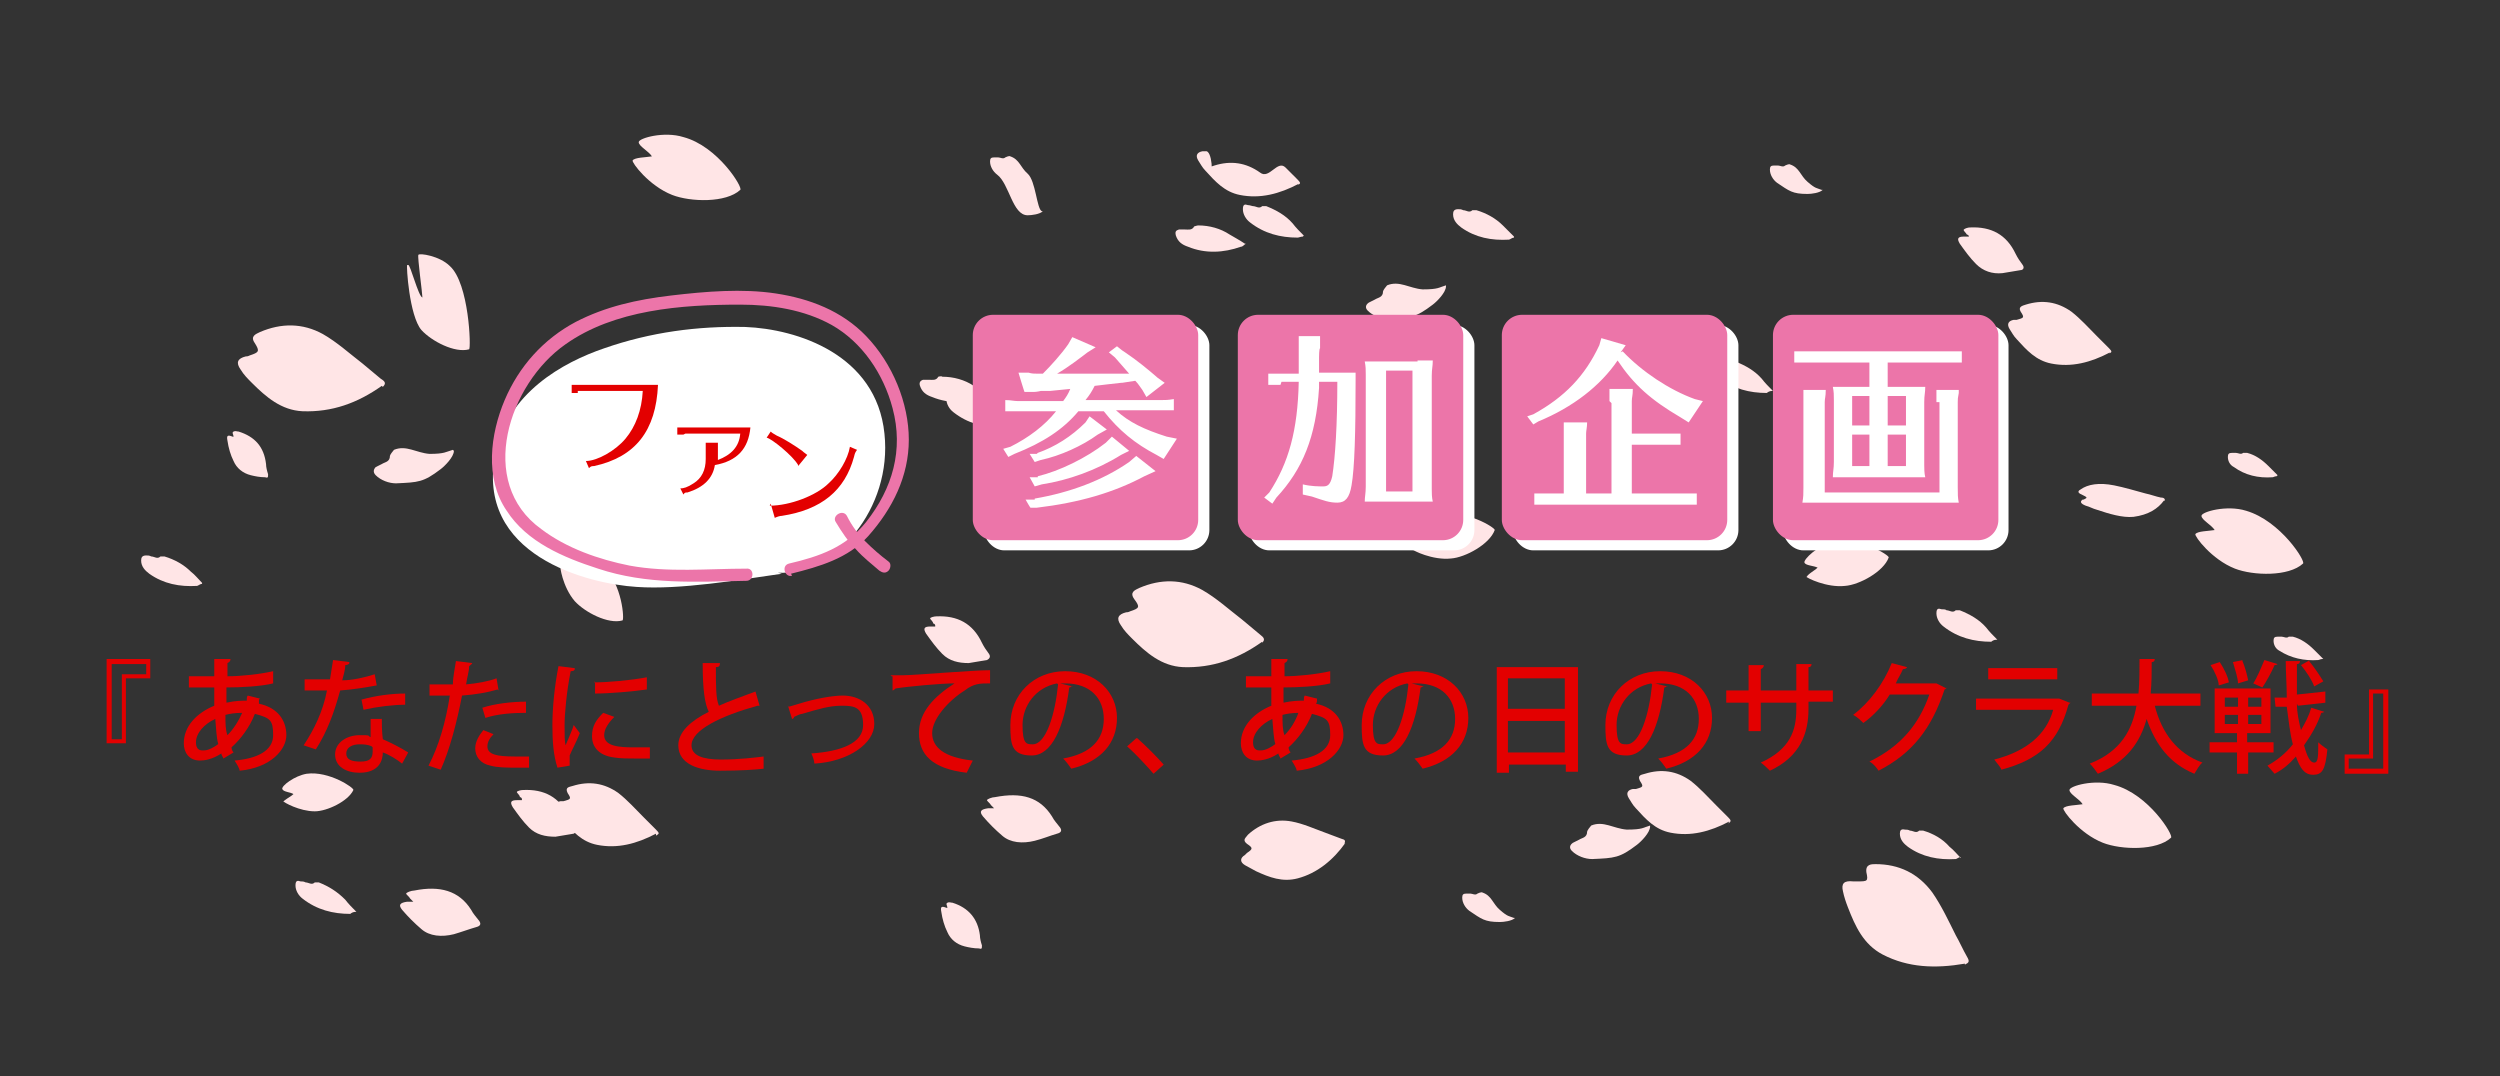 <?xml version="1.0" encoding="UTF-8"?>
<svg xmlns="http://www.w3.org/2000/svg" version="1.1" viewBox="0 0 246.2 106">
  <rect x="0" y="0" width="246.2" height="106" fill="#333333" stroke="none"/>
  <defs>
    <style>
      .cls-1 {
        fill: #ec75a9;
      }

      .cls-2 {
        fill: #fff;
      }

      .cls-3 {
        fill: #e30000;
      }

      .cls-4 {
        fill: #ffe5e6;
      }
    </style>
  </defs>
  <!-- Generator: Adobe Illustrator 28.7.1, SVG Export Plug-In . SVG Version: 1.2.0 Build 142)  -->
  <g>
    <g id="_レイヤー_1">
      <path class="cls-4" d="M179.5,18.7c-.3.3-1.1.4-1.5.4-1.5,0-1.8-.3-3-1.1-.4-.3-.7-.8-.7-1.3,0-.3.1-.4.4-.4.1,0,.3,0,.4,0,.2,0,.5.2.7,0,0,0,.4-.2.5-.1.9.3,1,1.1,1.7,1.7.8.7.9.6,1.4.8h0Z"/>
      <g>
        <path class="cls-4" d="M55.3,55.7c.2-.1,1,.3,1.4.3,0-.4-.5-1.1-.4-1.3s2.1.1,3.1,1.1c1.9,1.7,2.1,5.3,1.9,5.3-1.4.4-3.7-.8-4.7-1.9-1.2-1.4-1.5-3.5-1.4-3.5h0Z"/>
        <path class="cls-4" d="M27.9,79c0-.2.7-.5,1-.8-.3-.2-1-.2-1.1-.5s1.2-1.3,2.4-1.5c2.2-.3,4.7,1.4,4.6,1.6-.5,1.1-2.6,2.1-3.8,2.1-1.5,0-3.1-.9-3.1-1h0Z"/>
        <path class="cls-4" d="M37.6,38c-2.4,1.7-4.9,2.6-7.8,2.5-2.1-.1-3.6-1.4-5-2.8-.4-.4-.8-.8-1.1-1.3-.5-.7-.3-1.1.5-1.3.1,0,.2,0,.4-.1.9-.3,1-.4.5-1.2-.5-.7.1-.9.5-1.1,2.1-.9,4.2-.9,6.2.2,1.4.8,2.6,1.9,3.9,2.9.6.5,1.2,1,1.8,1.5.5.3.5.5.2.8Z"/>
        <path class="cls-4" d="M97.8,79.5c-.1-.1-.2-.2-.2-.2-.1-.2-.4-.4-.4-.5s.5-.3.8-.3c2.6-.5,4.4,0,5.6,1.9.2.4.5.7.8,1.1.2.3.1.5-.3.6-.7.2-1.4.5-2.2.7-1.2.3-2.4.2-3.2-.5-.7-.6-1.3-1.2-1.9-1.9-.4-.5-.2-.7.5-.8.2,0,.3,0,.6,0h0Z"/>
        <path class="cls-4" d="M193.1,84.4c-.2,0-.4.2-.5.2-1.7.1-3.3-.2-4.7-1.2-.4-.3-.8-.7-.8-1.3,0-.3.1-.5.5-.4.2,0,.3,0,.5.1.3,0,.6.3.9,0,0,0,.3,0,.4,0,1,.3,1.9.8,2.6,1.6.4.3.7.7,1.1,1.1h0Z"/>
        <path class="cls-4" d="M139.1,54.2c0-.3.8-.7,1.1-1-.4-.2-1.2-.2-1.3-.5s1.3-1.7,2.8-2c2.6-.6,5.6,1.3,5.5,1.5-.5,1.4-2.9,2.7-4.3,2.8-1.8.2-3.8-.8-3.8-.9h0Z"/>
        <path class="cls-4" d="M132.5,83c-1.2,1.7-2.8,3-4.7,3.5-1.5.4-2.8-.1-4.1-.7-.4-.2-.7-.4-1.1-.6-.5-.3-.5-.7,0-1,0,0,.1-.1.2-.2.6-.4.6-.5,0-.9-.5-.4-.1-.6.1-.9,1.2-1.1,2.7-1.6,4.3-1.3,1.1.2,2.2.7,3.3,1.1.5.2,1.1.4,1.6.6.4.1.4.2.3.5h0Z"/>
        <path class="cls-4" d="M92.1,61.6c0-.1-.1-.2-.2-.2,0-.2-.3-.4-.3-.5s.4-.2.6-.2c2.1-.1,3.6.7,4.5,2.6.2.4.4.7.7,1.1.2.3,0,.5-.2.6-.6.1-1.2.2-1.8.3-1,0-1.9-.2-2.6-.9-.6-.6-1.1-1.3-1.6-2-.3-.5-.2-.7.4-.7h.5Z"/>
        <path class="cls-4" d="M23,43.2c0-.1,0-.2,0-.2,0-.2-.2-.4,0-.5s.3,0,.5,0c1.6.5,2.5,1.5,2.7,3.2,0,.3.1.7.2,1,0,.3,0,.4-.3.3-.5,0-1-.1-1.4-.2-.8-.2-1.4-.7-1.7-1.4-.3-.6-.5-1.3-.6-2-.1-.5,0-.6.5-.4,0,0,.2,0,.4.1h0Z"/>
        <path class="cls-4" d="M35,89.8c-.2,0-.4.1-.5.2-1.7,0-3.3-.4-4.7-1.5-.4-.3-.7-.8-.7-1.3s.2-.5.5-.4c.2,0,.3,0,.5.1.3,0,.6.3.9,0,0,0,.3,0,.4,0,1,.4,1.8.9,2.6,1.7.3.4.7.8,1.1,1.2h0Z"/>
        <path class="cls-4" d="M162.5,81.4c0,.6-.9,1.5-1.3,1.8-1.7,1.3-2.2,1.3-4.4,1.4-.7,0-1.5-.3-2-.8-.3-.3-.2-.6.1-.8.2-.1.4-.2.6-.3.3-.2.8-.2.8-.8,0-.1.3-.5.4-.6,1.2-.5,2.2.3,3.5.4,1.6,0,1.6-.2,2.3-.4h0Z"/>
        <path class="cls-4" d="M40.2,26.1c.2-.1,1,3.1,1.4,3.2,0-.4-.5-4-.4-4.2s2.1.1,3.1,1.1c1.9,1.7,2.1,8.1,1.9,8.2-1.4.4-3.7-.8-4.7-1.9-1.2-1.4-1.5-6.4-1.4-6.4Z"/>
        <path class="cls-4" d="M193.5,94.9c-2.9.5-5.6.4-8.1-.9-1.9-1-2.7-2.8-3.4-4.6-.2-.5-.4-1.1-.5-1.6-.2-.8.1-1.1,1-1,.1,0,.3,0,.4,0,1,0,1.1,0,.9-.9-.1-.8.5-.8.9-.8,2.3,0,4.2.9,5.6,2.8.9,1.3,1.6,2.8,2.3,4.2.4.7.7,1.4,1.1,2.1.3.5.2.6-.2.8h0Z"/>
        <path class="cls-4" d="M40.6,88.7c-.1-.1-.2-.2-.2-.2-.1-.2-.4-.4-.4-.5s.5-.3.8-.3c2.5-.5,4.4,0,5.6,1.9.2.4.5.7.8,1.1.2.3.1.5-.3.6-.7.2-1.5.5-2.2.7-1.2.3-2.4.2-3.2-.5-.7-.6-1.3-1.2-1.9-1.9-.4-.5-.2-.7.5-.8.2,0,.3,0,.6,0h0Z"/>
        <path class="cls-4" d="M19.9,57.5c-.2,0-.4.2-.5.2-1.7.1-3.3-.2-4.7-1.2-.4-.3-.8-.7-.8-1.3,0-.3.1-.5.5-.5.2,0,.3,0,.5.1.3,0,.6.3.9,0,0,0,.3,0,.4,0,1,.3,1.9.8,2.6,1.5.4.3.7.7,1.1,1.1h0Z"/>
        <path class="cls-4" d="M149.2,90.4c-.3.3-1.1.4-1.5.4-1.5,0-1.8-.3-3-1.1-.4-.3-.7-.8-.7-1.3,0-.3.1-.4.4-.4.1,0,.3,0,.4,0,.2,0,.5.2.7,0,0,0,.4-.2.5-.1.9.3,1,1.1,1.7,1.7.8.7.9.6,1.4.8h0Z"/>
        <path class="cls-4" d="M170.3,80.9c-1.9,1-3.8,1.5-5.8,1.1-1.5-.3-2.4-1.3-3.4-2.4-.3-.3-.5-.7-.7-1-.3-.5-.1-.8.4-.9,0,0,.2,0,.3,0,.7-.2.8-.2.4-.8-.3-.6.2-.6.5-.7,1.6-.5,3.1-.3,4.5.7.9.7,1.7,1.6,2.5,2.4.4.4.8.8,1.2,1.2.3.3.3.4,0,.6h0Z"/>
        <path class="cls-4" d="M51.4,78.7c0-.1-.1-.2-.2-.2,0-.2-.3-.4-.3-.5s.4-.2.6-.2c2.1-.1,3.6.7,4.5,2.6.2.4.4.7.7,1.1.2.3,0,.5-.2.6-.6.1-1.2.2-1.8.3-1,0-1.9-.2-2.6-.9-.6-.6-1.1-1.3-1.6-2-.3-.5-.2-.7.4-.7h.5Z"/>
        <path class="cls-4" d="M203.2,79.6c.2-.3,1.3-.3,1.9-.4-.3-.5-1.3-1-1.3-1.4s2.5-1.1,4.4-.5c3.4.9,5.9,5,5.6,5.2-1.4,1.3-4.9,1.2-6.7.5-2.3-.9-4-3.2-3.9-3.4h0Z"/>
        <path class="cls-4" d="M139.7,48.3c-.6.8-1.5,1.4-3,1.6-1.1.1-2.4-.3-3.6-.7-.4-.1-.7-.3-1.1-.4-.5-.2-.6-.4-.3-.6,0,0,.1,0,.1,0,.4-.2.4-.2-.2-.5-.5-.2-.3-.4-.1-.5.7-.5,1.8-.7,3.3-.4,1,.2,2,.5,3.1.8.5.1,1,.3,1.5.4.4,0,.4.2.4.3h0Z"/>
        <path class="cls-4" d="M93.3,89.6c0-.1,0-.2,0-.2,0-.2-.2-.4,0-.5s.3,0,.5,0c1.6.5,2.5,1.6,2.7,3.2,0,.3.1.7.2,1,0,.3,0,.4-.3.3-.5,0-1-.1-1.4-.2-.8-.2-1.4-.7-1.7-1.4-.3-.6-.5-1.3-.6-2-.1-.5,0-.6.5-.4,0,0,.2,0,.4.1h0Z"/>
        <path class="cls-4" d="M196.6,63c-.2,0-.4.1-.5.2-1.7,0-3.3-.4-4.7-1.5-.4-.3-.7-.8-.7-1.3s.2-.5.5-.4c.2,0,.4,0,.5.1.3,0,.6.3.9,0,0,0,.3,0,.4,0,1,.4,1.9.9,2.6,1.7.3.4.7.8,1.1,1.2h0Z"/>
        <path class="cls-4" d="M149.1,23.4c-.2,0-.4.2-.5.2-1.7.1-3.3-.2-4.7-1.2-.4-.3-.8-.7-.8-1.3,0-.3.1-.5.5-.5.2,0,.3,0,.5.1.3,0,.6.3.9,0,0,0,.3,0,.4,0,1,.3,1.9.8,2.6,1.5.4.4.7.7,1.1,1.1h0Z"/>
        <path class="cls-4" d="M64.6,82.1c-1.9,1-3.8,1.5-5.8,1.1-1.5-.3-2.4-1.3-3.3-2.4-.3-.3-.5-.7-.7-1-.3-.5-.1-.8.4-.9,0,0,.2,0,.3,0,.7-.2.8-.2.4-.8-.3-.6.2-.6.5-.7,1.6-.5,3.1-.3,4.5.7.9.7,1.7,1.6,2.5,2.4.4.4.8.8,1.2,1.2s.3.4,0,.6h0Z"/>
        <path class="cls-4" d="M216.2,52.6c.2-.3,1.3-.3,1.9-.4-.3-.5-1.3-1-1.3-1.4s2.5-1.1,4.4-.5c3.4,1,5.9,5,5.6,5.2-1.4,1.3-4.9,1.2-6.7.5-2.3-.9-4-3.2-3.9-3.4h0Z"/>
        <path class="cls-4" d="M213.1,49.3c-.6.8-1.5,1.4-3,1.6-1.1.1-2.4-.3-3.6-.7-.4-.1-.7-.3-1.1-.4-.5-.2-.6-.4-.3-.6,0,0,.1,0,.1,0,.4-.2.4-.2-.2-.5-.5-.2-.3-.4-.1-.5.7-.5,1.8-.7,3.3-.4,1,.2,2,.5,3.1.8.5.1,1,.3,1.5.4.4,0,.4.2.4.3h0Z"/>
        <path class="cls-4" d="M224.2,46.9c-.2,0-.3.1-.4.1-1.4.1-2.7-.2-3.8-1-.4-.2-.6-.6-.6-1,0-.3.1-.4.4-.4.1,0,.3,0,.4,0,.2,0,.5.2.7,0,0,0,.2,0,.4,0,.8.2,1.5.7,2.1,1.3.3.3.6.6.9.9h0Z"/>
        <path class="cls-4" d="M174.5,38.5c-.2,0-.4.1-.5.2-1.7,0-3.3-.4-4.7-1.5-.4-.3-.7-.8-.7-1.3s.2-.5.5-.4c.2,0,.4,0,.5.1.3,0,.6.3.9,0,0,0,.3,0,.4,0,1,.4,1.9.9,2.6,1.7.3.4.7.8,1.1,1.2h0Z"/>
        <path class="cls-4" d="M183.1,33.4c-.1-.1-.2-.2-.2-.2-.1-.2-.4-.4-.4-.5s.5-.3.8-.3c2.6-.5,4.4,0,5.6,1.9.2.4.5.7.8,1.1.2.3.1.5-.3.6-.7.2-1.4.5-2.2.7-1.2.3-2.4.2-3.2-.5-.7-.6-1.3-1.2-1.9-1.9-.4-.5-.2-.7.5-.8.2,0,.3,0,.6,0h0Z"/>
        <path class="cls-4" d="M177.9,56.9c0-.3.8-.7,1.1-1-.4-.2-1.2-.2-1.3-.5s1.3-1.7,2.8-2c2.6-.6,5.6,1.3,5.5,1.5-.5,1.4-2.9,2.7-4.3,2.8-1.8.2-3.8-.8-3.8-.9h0Z"/>
        <path class="cls-4" d="M193.9,23.3c0-.1-.1-.2-.2-.2-.1-.2-.4-.4-.3-.5s.4-.2.6-.2c2.1-.1,3.6.7,4.5,2.6.2.4.4.7.7,1.1.2.3,0,.5-.2.5-.6.1-1.2.2-1.8.3-1,.1-1.9-.2-2.6-.9-.6-.6-1.1-1.3-1.6-2-.3-.5-.2-.7.4-.7h.5Z"/>
        <path class="cls-4" d="M228.7,64.9c-.2,0-.3.1-.4.1-1.4.1-2.7-.2-3.8-.9-.4-.2-.6-.6-.6-1,0-.3.1-.4.4-.4.1,0,.3,0,.4,0,.2,0,.5.2.7,0,0,0,.2,0,.4,0,.8.2,1.5.7,2.1,1.3.3.3.6.6.9.9h0Z"/>
        <path class="cls-4" d="M207.8,34.7c-1.9,1-3.8,1.5-5.8,1.1-1.5-.3-2.4-1.3-3.4-2.4-.3-.3-.5-.7-.7-1-.3-.5-.1-.8.4-.9,0,0,.2,0,.3,0,.7-.2.8-.2.4-.8-.3-.5.2-.6.5-.7,1.6-.5,3.1-.3,4.5.7.9.7,1.7,1.6,2.5,2.4.4.4.8.8,1.2,1.2.3.3.3.4,0,.5h0Z"/>
        <path class="cls-4" d="M97.5,38.8c-.2.1-.3.3-.5.3-1.7.6-3.5.7-5.2,0-.6-.2-1-.5-1.2-1.1-.1-.3,0-.5.3-.6.2,0,.4,0,.6,0,.3,0,.7.1.9-.3,0,0,.3-.1.4,0,1.1,0,2.2.3,3.1.9.5.3.9.5,1.5.9h0Z"/>
        <path class="cls-4" d="M62.3,15.8c.2-.3,1.3-.3,1.9-.4-.3-.5-1.3-1-1.3-1.4s2.5-1.1,4.4-.5c3.4.9,5.9,5,5.6,5.2-1.4,1.3-4.9,1.2-6.7.5-2.3-.9-4-3.2-3.9-3.4h0Z"/>
        <path class="cls-4" d="M99.1,41.9c-.2,0-.4.1-.5.2-1.7,0-3.3-.4-4.7-1.5-.4-.3-.7-.8-.7-1.3s.2-.5.5-.4c.2,0,.3,0,.5.1.3,0,.6.3.9,0,0,0,.3,0,.4,0,1,.4,1.8.9,2.6,1.7.3.4.7.8,1.1,1.2h0Z"/>
        <path class="cls-4" d="M44.7,44.4c0,.6-.9,1.5-1.3,1.8-1.7,1.3-2.2,1.3-4.4,1.4-.7,0-1.5-.3-2-.8-.3-.3-.2-.6,0-.8.2-.1.4-.2.6-.3.3-.2.8-.2.8-.8,0-.1.3-.5.4-.6,1.2-.5,2.2.3,3.5.4,1.5,0,1.6-.2,2.3-.4h0Z"/>
        <path class="cls-4" d="M124.3,63.2c-2.4,1.7-4.9,2.6-7.8,2.5-2.1-.1-3.6-1.4-5-2.8-.4-.4-.8-.8-1.1-1.3-.5-.7-.3-1.1.5-1.3.1,0,.2,0,.4-.1.9-.3,1-.4.4-1.2-.5-.7.1-.9.5-1.1,2.1-.9,4.2-.9,6.2.2,1.4.8,2.6,1.9,3.9,2.9.6.5,1.2,1,1.8,1.5.4.3.5.5.2.8h0Z"/>
        <path class="cls-4" d="M102.7,20.8c-.3.3-1.1.4-1.5.4-1.5,0-1.8-3.1-3-4-.4-.3-.7-.8-.7-1.3,0-.3.1-.4.4-.4.2,0,.3,0,.4,0,.2,0,.5.2.7,0,0,0,.4-.2.5-.1.9.3,1,1.1,1.7,1.7.8.7.9,3.5,1.4,3.7h0Z"/>
        <path class="cls-4" d="M127.9,18.1c-1.9,1-3.8,1.5-5.8,1.1-1.5-.3-2.4-1.3-3.4-2.4-.3-.3-.5-.7-.7-1-.3-.5-.1-.8.4-.9,0,0,.2,0,.3,0,.7-.2.8,2.7.4,2.1-.3-.5.2-.6.5-.7,1.6-.5,3.1-.3,4.5.7.9.7,1.7-1.3,2.5-.5.4.4.8.8,1.2,1.2.3.3.3.4,0,.5h0Z"/>
        <path class="cls-4" d="M122.7,24c-.2.1-.3.3-.5.3-1.7.6-3.5.7-5.2,0-.6-.2-1-.5-1.2-1.1-.1-.4,0-.5.3-.6.2,0,.4,0,.6,0,.3,0,.7.1.9-.3,0,0,.3-.1.4-.1,1.1,0,2.2.3,3.1.9.5.3.9.5,1.5.9h0Z"/>
        <path class="cls-4" d="M154.3,39.8c.2-.3,1.3-.3,1.9-.4-.3-.5-1.3-1-1.3-1.4s2.5-1.1,4.4-.5c3.4,1,5.9,5,5.6,5.2-1.4,1.3-4.9,1.2-6.7.5-2.3-.9-4-3.2-3.9-3.4h0Z"/>
        <path class="cls-4" d="M128.3,23.3c-.2,0-.4.1-.5.1-1.7,0-3.3-.4-4.7-1.5-.4-.3-.7-.8-.7-1.3s.2-.5.5-.4c.2,0,.4.1.5.1.3,0,.6.3.9,0,0,0,.3,0,.4,0,1,.4,1.9.9,2.6,1.7.3.4.7.8,1.1,1.2h0Z"/>
        <path class="cls-4" d="M142.4,28.2c0,.6-.9,1.5-1.3,1.8-1.7,1.3-2.2,1.3-4.4,1.4-.7,0-1.5-.3-2-.8-.3-.3-.2-.6.1-.8.2-.1.4-.2.6-.3.3-.2.8-.2.8-.8,0-.1.3-.5.4-.6,1.2-.5,2.2.3,3.5.4,1.6,0,1.6-.2,2.3-.4h0Z"/>
      </g>
      <g>
        <path class="cls-3" d="M14.8,66.8h-2.4v6.4h-1.9v-8.3h4.3s0,1.9,0,1.9ZM14.4,65.4h-3.4v7.4h1v-6.4h2.4v-1Z"/>
        <path class="cls-3" d="M25.5,68.9c0,.1,0,.3,0,.4,1.9.4,2.7,1.7,2.7,3.1s-1.5,3.2-4.6,3.5c0-.2-.3-.7-.5-1,2.3-.2,3.8-1,3.8-2.5s-.3-1.7-1.8-2.1c-.5,1.3-1.4,2.5-2.3,3.3,0,.2.1.4.2.5l-1,.6c0-.1-.2-.3-.2-.5-.9.6-1.7.7-2.1.7-1.1,0-1.6-.8-1.6-1.7,0-1.7,1.3-3,3-3.7,0-.6,0-1.2,0-1.8-.6,0-1.1,0-1.6,0s-.7,0-.9,0v-1.1c.5,0,1.6,0,2.5,0,0-.5,0-1.2,0-1.7h1.6c0,.2-.1.3-.3.4,0,.4,0,.9,0,1.3,1.3,0,3.2-.2,4.5-.5v1.2c-1.2.3-3.2.4-4.6.4,0,.5,0,1,0,1.5.9-.2,1.6-.2,2-.2,0-.2,0-.4.1-.5l1.2.3h0ZM21.5,73.3c-.2-.7-.2-1.5-.3-2.5-1.1.5-1.9,1.4-1.9,2.3s.6.8.8.8c.4,0,1-.3,1.5-.7h0ZM23.9,70.2c-.8,0-1.3.1-1.7.2,0,.8,0,1.5.2,2,.6-.6,1.1-1.4,1.5-2.3Z"/>
        <path class="cls-3" d="M34.4,65.3c0,.1-.2.2-.4.2,0,.5-.2,1.1-.3,1.5,1,0,2.3-.3,3.2-.6l.2,1.1c-1.1.2-2.3.4-3.6.5-.6,2.2-1.3,4.1-2.4,5.8l-1.2-.4c1-1.5,1.9-3.3,2.3-5.4-.2,0-.6,0-.8,0h-1.4v-1.1h1.4c.4,0,.7,0,1.1,0,.1-.6.2-1.3.3-1.9l1.6.2h0ZM37.6,70.5c0,.8,0,1.5.1,2.3.7.3,1.7.8,2.5,1.3l-.6,1.1c-.5-.4-1.3-.9-1.9-1.1,0,.7-.3,2-2.3,2-1.3,0-2.4-.6-2.4-1.8,0-1.2,1.2-1.9,2.4-1.9s.7,0,1.1.2c0-.7,0-1.4,0-1.8h1.1c0-.1,0-.1,0-.1ZM36.6,73.5c-.4-.2-.9-.2-1.2-.2-.7,0-1.3.3-1.3.9s.5.8,1.4.8,1.2-.3,1.2-1v-.4h0ZM40,69.4c-1.3,0-2.9.2-4.2.5l-.2-1c1.4-.4,3-.6,4.3-.6v1.1c0,0,0,0,0,0Z"/>
        <path class="cls-3" d="M49,67.9c-1,.3-2.2.5-3.5.6-.5,2.6-1.2,5.3-2.1,7.3l-1.2-.4c1-1.9,1.7-4.3,2.1-6.9-.2,0-.4,0-.5,0-.6,0-1.1,0-1.5,0v-1.1c.4,0,1,0,1.6,0s.4,0,.7,0c0-.7.2-1.6.3-2.3l1.6.2c0,.1-.2.2-.3.3,0,.5-.2,1.1-.3,1.8,1.1-.1,2.2-.3,3-.6l.2,1.2h0ZM52.1,75.6c-.4,0-.7,0-1.1,0-1,0-2,0-2.7-.2-1-.2-1.5-.9-1.5-1.7,0-.7.4-1.3.8-1.8l1,.4c-.4.4-.6.8-.6,1.2,0,.8.9,1,2.7,1s1,0,1.4,0v1.2s0,0,0,0ZM47.5,69.7c1.2-.4,2.9-.6,4.3-.6v1.1c-1.3,0-2.8.1-4,.5l-.3-1h0Z"/>
        <path class="cls-3" d="M56.6,65.9c0,.1-.1.2-.4.2-.4,2-.6,4.2-.6,5.3s0,1.6.1,2c.2-.5.7-1.6.8-2l.6.8c-.4,1-.8,1.7-1,2.2,0,.2,0,.4,0,.6s0,.3,0,.4l-1.2.2c-.4-1.2-.5-2.6-.5-4.2s.2-3.8.6-5.8l1.6.2h0ZM64,74.7c-.4,0-.9,0-1.3,0-.8,0-1.6,0-2.2-.1-1.6-.2-2.2-1.1-2.2-2.1s.4-1.6,1.1-2.3l1.1.4c-.6.6-1,1.2-1,1.8,0,1.1,1.5,1.2,2.9,1.2s1.1,0,1.6,0v1.2s0,0,0,0ZM58.5,67.2c1.4,0,3.6-.2,5.2-.5v1.2c-1.4.2-3.7.4-5.1.4v-1.2Z"/>
        <path class="cls-3" d="M75,69.5s0,0-.1,0c0,0-.2,0-.3,0-3.6,1-6.5,2.4-6.5,3.9,0,1,1.1,1.4,2.9,1.4s3.4-.2,4.2-.3v1.2c-.8.1-2.3.2-4.3.2s-4.1-.6-4.1-2.5c0-1.3,1.2-2.4,3-3.3-.4-.8-.6-2.2-.6-4.8h1.7c0,.3-.1.4-.4.4,0,1.9,0,3.1.3,3.8,1.1-.5,2.3-.9,3.6-1.4l.4,1.4h0Z"/>
        <path class="cls-3" d="M77.6,69.6c.2,0,.7-.2,1.1-.3,1.6-.5,3.3-.8,4.3-.8,1.6,0,3.1.9,3.1,2.8s-2.5,3.7-5.9,3.9c0-.3-.2-.8-.3-1,2.9-.2,5.1-1,5.1-2.8s-.9-1.9-2.1-1.9-2.2.3-3.9.8c-.2,0-.6.2-.8.3,0,.1-.1.2-.2.2l-.4-1.3h0Z"/>
        <path class="cls-3" d="M87.7,66.5c.4,0,.9,0,1.2,0,1.2,0,6.8-.5,8.6-.5v1.3c-1,0-1.6,0-2.5.7-1.6,1-3.2,2.8-3.2,4.2s1.2,2.4,4,2.7l-.6,1.2c-3.4-.4-4.7-1.8-4.7-3.9s1.5-3.6,3.5-4.9c-1.3,0-4.6.3-5.8.5,0,0-.2.2-.3.2v-1.4c-.1,0-.1,0-.1,0Z"/>
        <path class="cls-3" d="M105.6,67.5c0,.1-.2.2-.3.2-.5,3.9-1.7,6.7-3.7,6.7s-2.1-1.1-2.1-3c0-3,2.3-5.3,5.4-5.3s5.1,2.1,5.1,4.6-1.6,4.3-4.5,5c-.2-.3-.5-.7-.8-1,2.8-.5,4-1.9,4-3.9s-1.3-3.5-3.8-3.5-.3,0-.5,0l1.2.3h0ZM104.1,67.3c-2.1.4-3.4,2.2-3.4,4.1s.4,1.9,1,1.9c1.3,0,2.2-2.9,2.5-5.9h0Z"/>
        <path class="cls-3" d="M112,72.7c.8.7,2,1.9,2.6,2.6l-1,.9c-.6-.7-1.8-2-2.6-2.7l.9-.8h0Z"/>
        <path class="cls-3" d="M129.7,68.9c0,.1,0,.3-.1.4,1.9.4,2.7,1.7,2.7,3.1s-1.5,3.2-4.6,3.5c0-.2-.3-.7-.5-1,2.3-.2,3.8-1,3.8-2.5s-.3-1.7-1.8-2.1c-.5,1.3-1.4,2.5-2.3,3.3,0,.2.1.4.2.5l-1,.6c0-.1-.2-.3-.2-.5-.9.6-1.7.7-2.1.7-1.1,0-1.6-.8-1.6-1.7,0-1.7,1.3-3,3-3.7,0-.6,0-1.2,0-1.8-.6,0-1.1,0-1.6,0s-.7,0-.9,0v-1.1c.5,0,1.6,0,2.5,0,0-.5,0-1.2,0-1.7h1.6c0,.2-.1.3-.3.4,0,.4,0,.9,0,1.3,1.3,0,3.2-.2,4.5-.5v1.2c-1.2.3-3.2.4-4.6.4,0,.5,0,1,0,1.5.9-.2,1.6-.2,2-.2,0-.2,0-.4.1-.5l1.2.3h0ZM125.6,73.3c-.2-.7-.2-1.5-.3-2.5-1.1.5-1.9,1.4-1.9,2.3s.6.8.8.8c.4,0,1-.3,1.5-.7h0ZM128,70.2c-.8,0-1.3.1-1.7.2,0,.8,0,1.5.2,2,.6-.6,1.1-1.4,1.4-2.3h0Z"/>
        <path class="cls-3" d="M140.2,67.5c0,.1-.2.2-.3.2-.5,3.9-1.7,6.7-3.7,6.7s-2.1-1.1-2.1-3c0-3,2.3-5.3,5.4-5.3s5.1,2.1,5.1,4.6-1.6,4.3-4.5,5c-.2-.3-.5-.7-.8-1,2.8-.5,4-1.9,4-3.9s-1.3-3.5-3.8-3.5-.3,0-.5,0l1.2.3h0ZM138.6,67.3c-2.1.4-3.4,2.2-3.4,4.1s.4,1.9,1,1.9c1.3,0,2.2-2.9,2.5-5.9h0Z"/>
        <path class="cls-3" d="M147.4,65.7h8v10.3h-1.2v-.7h-5.6v.8h-1.2v-10.3h0ZM154.1,66.8h-5.6v3h5.6v-3ZM148.5,74.1h5.6v-3.1h-5.6v3.1Z"/>
        <path class="cls-3" d="M164.2,67.5c0,.1-.2.2-.3.2-.5,3.9-1.7,6.7-3.7,6.7s-2.1-1.1-2.1-3c0-3,2.3-5.3,5.4-5.3s5.1,2.1,5.1,4.6-1.6,4.3-4.5,5c-.2-.3-.5-.7-.8-1,2.8-.5,4-1.9,4-3.9s-1.3-3.5-3.8-3.5-.3,0-.5,0l1.2.3h0ZM162.6,67.3c-2.1.4-3.4,2.2-3.4,4.1s.4,1.9,1,1.9c1.3,0,2.2-2.9,2.5-5.9h0Z"/>
        <path class="cls-3" d="M180.5,69.1h-2.4v.7c0,2.4-.8,4.7-3.8,6.1-.2-.2-.6-.6-.9-.8,2.9-1.3,3.5-3.2,3.5-5.2v-.7h-3.5v2.8h-1.2v-2.8h-2.2v-1.2h2.2v-2.5h1.5c0,.2-.1.3-.3.4v2.1h3.5v-2.6h1.5c0,.2-.1.3-.3.3v2.3h2.4v1.2h0Z"/>
        <path class="cls-3" d="M191.7,67.7c0,0-.1.2-.2.2-1.3,3.9-3.2,6.3-6.5,8-.2-.3-.5-.7-.9-.9,3.1-1.5,4.9-3.7,5.9-6.6h-3.9c-.6,1-1.6,2.1-2.6,2.8-.2-.2-.6-.6-1-.8,1.6-1.2,3-3.1,3.8-5.1l1.5.4c0,.1-.2.2-.4.2-.2.5-.5.9-.7,1.4h4c0,0,1,.5,1,.5h0Z"/>
        <path class="cls-3" d="M203.9,69.2c0,0-.1.1-.2.2-1,3.7-2.9,5.4-6.6,6.4-.1-.3-.5-.7-.7-1,3.1-.8,5.1-2.4,5.8-4.9h-7.6v-1.1h8.2c0,0,1,.4,1,.4h0ZM202.6,66.9h-6.8v-1.1h6.8v1.1Z"/>
        <path class="cls-3" d="M216.7,69.5h-4.5c.7,2.7,2.2,4.7,4.7,5.6-.3.2-.6.8-.8,1.1-2.4-1-3.8-2.8-4.7-5.4-.6,2.2-1.9,4.2-4.8,5.4-.2-.3-.5-.7-.8-1,3.1-1.2,4.2-3.4,4.6-5.7h-4.4v-1.2h4.6c.1-1.2.1-2.3.1-3.4h1.5c0,.2-.1.3-.3.3,0,.9,0,2-.1,3.1h4.9v1.2h0Z"/>
        <path class="cls-3" d="M224,74.1h-2.6v2.1h-1.1v-2.1h-2.7v-1h2.7v-.9h-2.2v-4.4h5.5v4.4h-2.3v.9h2.6v1ZM218.6,65.2c.4.6.8,1.4.9,2l-1,.3c0-.5-.4-1.4-.8-2l.9-.3h0ZM219.1,68.7v.9h1.3v-.9h-1.3ZM219.1,70.4v.9h1.3v-.9h-1.3ZM220.8,65c.3.7.5,1.5.6,2l-1,.3c0-.5-.3-1.4-.5-2.1,0,0,1-.2,1-.2ZM222.7,69.6v-.9h-1.3v.9h1.3ZM222.7,71.3v-.9h-1.3v.9h1.3ZM224.3,65.4c0,0-.1.1-.3.1-.3.7-.8,1.6-1.2,2.2,0,0-.9-.4-.9-.4.4-.6.8-1.6,1.1-2.3,0,0,1.3.4,1.3.4ZM226.2,69.3c0,.9.2,1.8.4,2.6.4-.7.8-1.4,1-2.2l1.3.4c0,0-.1.1-.3.1-.4,1.2-1,2.2-1.7,3.2.3,1.1.6,1.7,1,1.7s.4-.6.4-2c.2.2.6.5.9.7-.2,2-.5,2.5-1.4,2.5s-1.3-.7-1.7-1.8c-.6.7-1.3,1.3-2.1,1.7-.2-.2-.5-.6-.7-.8.9-.5,1.8-1.2,2.5-2.1-.3-1.1-.4-2.3-.6-3.7h-1.1c0,.1-.1-.9-.1-.9h1.2c0-1.3-.1-2.4-.1-3.6h1.4c0,.2-.1.3-.3.3,0,1,0,2,0,3l2.8-.3v1.1c.1,0-2.7.3-2.7.3h0ZM227.4,65.1c.5.6,1.1,1.5,1.4,2l-.9.5c-.2-.6-.8-1.5-1.3-2.1l.9-.5h0Z"/>
        <path class="cls-3" d="M230.9,74.3h2.4v-6.4h1.9v8.3h-4.3s0-1.9,0-1.9ZM231.3,75.7h3.4v-7.4h-1v6.4h-2.4v1Z"/>
      </g>
      <g>
        <path class="cls-2" d="M76.6,56.4c5.6.3,11.3-6.3,10.5-13.7-.8-7.8-8.6-10.3-13.7-10.5-4.7-.1-9.3.5-13.9,2.1-4.1,1.4-9.5,4.4-10.7,10.3-2.1,10.1,9.1,12.9,13.9,13.2,4.3.3,10.1-.7,14.3-1.3"/>
        <g>
          <path class="cls-1" d="M77.9,56.5c2.8-.7,5.6-1.5,7.6-3.7,2.4-2.7,4-5.9,4-9.5s-1.6-7.5-4.2-10.2c-2.4-2.5-5.6-3.7-8.9-4.2s-6.9-.2-10.3.2-6.5,1.1-9.4,2.6c-3.2,1.7-5.6,4.4-7,7.7s-2,7.7.2,10.9c2,3.1,5.6,4.6,9,5.7,4.8,1.6,9.7,1.3,14.6,1.2.8,0,.8-1.3,0-1.2-3.8,0-7.7.4-11.5-.3-3-.6-6.2-1.7-8.7-3.6-6.4-4.6-3.2-14.3,2.4-18.2,4.8-3.4,11.4-3.9,17.2-3.9,3.1,0,6.3.5,9,2,3,1.7,5.1,4.8,6,8.2,1.1,4.1,0,7.9-2.6,11.2-2,2.5-4.6,3.4-7.6,4.1-.8.2-.4,1.4.3,1.2h0Z"/>
          <path class="cls-1" d="M82.3,51.4c.6,1,1.2,1.9,2,2.7.7.8,1.5,1.4,2.3,2.1.3.2.6.3.9,0,.2-.2.3-.7,0-.9-.8-.6-1.6-1.3-2.3-2s-1.3-1.5-1.8-2.5c-.4-.7-1.5,0-1.1.6h0Z"/>
        </g>
        <rect class="cls-2" x="96.9" y="32" width="22.2" height="22.2" rx="2" ry="2"/>
        <rect class="cls-1" x="95.8" y="31" width="22.2" height="22.2" rx="2" ry="2"/>
        <rect class="cls-2" x="123" y="32" width="22.2" height="22.2" rx="2" ry="2"/>
        <rect class="cls-1" x="121.9" y="31" width="22.2" height="22.2" rx="2" ry="2"/>
        <rect class="cls-2" x="149" y="32" width="22.2" height="22.2" rx="2" ry="2"/>
        <rect class="cls-1" x="147.9" y="31" width="22.2" height="22.2" rx="2" ry="2"/>
        <rect class="cls-2" x="175.6" y="32" width="22.2" height="22.2" rx="2" ry="2"/>
        <rect class="cls-1" x="174.6" y="31" width="22.2" height="22.2" rx="2" ry="2"/>
        <path class="cls-3" d="M56.9,38.7c-.2,0-.4,0-.6,0v-.8c.2,0,.4,0,.6,0h7.9c-.2,4.5-2.2,7.1-6.3,8-.2,0-.3,0-.5.2l-.3-.7c1.1,0,2.9-1,3.9-2.2,1-1.2,1.6-2.8,1.7-4.7,0,0-6.4,0-6.4,0Z"/>
        <path class="cls-3" d="M67.3,42.8c-.2,0-.3,0-.6,0v-.7c.2,0,.4,0,.6,0h6.6c-.2,2.1-1.3,3.3-3.5,3.7-.2,1.3-1.1,2.2-2.7,2.7h-.1c-.2,0-.2.1-.3.2l-.3-.6c.3,0,.7-.1,1.3-.5.8-.5,1.2-1.3,1.2-2.4v-1.1c0-.2,0-.3,0-.5h1.2c0,.2,0,.4,0,.5v1.2c1.3-.5,2.1-1.3,2.2-2.6h-5.4Z"/>
        <path class="cls-3" d="M78.6,45.8c-.5-.9-2.6-2.6-3.1-2.7l.4-.6c.2.2.3.2.6.4.7.3,1.8,1,2.5,1.5.2.2.4.3.5.4l-.9,1.1h0ZM75.8,49.8c2,0,4.6-1,5.8-2.2,1-.9,1.9-2.4,2.1-3.6l.7.3c-.2.3-.2.3-.3.7-.9,3.3-3.2,5.2-7.1,5.8-.2,0-.5.1-.7.2,0,0-.4-1.4-.4-1.4Z"/>
        <g>
          <path class="cls-2" d="M110.4,37.7c-1,.1-1.7.2-2.6.3-.3.6-.5.9-.9,1.4h7.4c.5,0,.7,0,1.3-.1v1.1h-.2s-.2,0-.2,0c-.2,0-.5,0-.9,0h-4.4c1.3,1.2,2.8,1.9,5,2.6l1,.2-1.3,2-.7-.4c-2.1-1.1-3.7-2.4-5.2-4.3h-2.5c-1.5,1.8-3.5,3.1-6.3,4.2l-.6.3-.5-.8.7-.2c1.8-.9,3.4-2.1,4.5-3.5h-3.8c-.5,0-.5,0-1.2,0v-1.1c.6,0,.8.1,1.3.1h4.4c.3-.4.5-.7.7-1.2l-2,.2h-.9c0,0-.4.1-.7.1h-.9c0,.1-.6-1.9-.6-1.9h1c.3.1.6.1.9.1h.5c.8-.8,1.8-1.9,2.5-2.9l.4-.7,2.3,1-.8.5c-.8.6-1.8,1.4-3,2.1,1,0,2.1,0,2.5,0h2.2c.5,0,1.3,0,2.4,0-.6-.7-.8-.9-1.4-1.6l-.6-.5.8-.6.5.4.3.2c1.2.8,2.4,1.8,3.2,2.5l.7.5-1.8,1.4-.4-.7c-.3-.4-.4-.6-.7-.9l-1.3.2h0ZM101.9,49.1c3.5-.6,6.7-1.8,9.3-3.6l.7-.6,1.9,1.5-1.1.5c-3,1.6-6.4,2.6-10.6,3.1h-.6c0,.1-.5-.8-.5-.8h.9s0,0,0,0ZM102.2,46.9c2.1-.5,4.8-1.8,6.7-3.3l.6-.6,1.7,1.4-.8.4c-2.4,1.5-5.2,2.5-7.8,2.9l-.7.2-.5-.9h.8c0,0,0,0,0,0ZM102.2,44.6c1.7-.6,3.3-1.6,4.7-3l.4-.6,1.7,1.3-.9.5c-1.5,1.1-3.7,2.1-5.6,2.5l-.6.2-.5-.8h.7Z"/>
          <path class="cls-2" d="M126.1,37.9c-.4,0-.6,0-1.2,0v-1.1c.6,0,.8,0,1.2,0h1.8v-.7c0-.2,0-.4,0-1.3v-1.7c0,0,2.1,0,2.1,0v1.2c-.1,0-.1.9-.1.9,0,.4,0,.7,0,.8v.7h2c.8,0,1.1,0,1.6,0v.7c0,5.2-.1,8.7-.4,10.4-.2,1.2-.6,1.7-1.4,1.7s-1.3-.2-2.5-.6l-.9-.2v-1c.8.2,1.6.2,2,.2s.7-.1.9-1c.3-1.9.5-5.1.5-9.3h-1.8c0,.2,0,.3,0,.4v.2c-.3,4.8-1.6,8-4.2,10.8l-.4.6-.8-.6.5-.5c1.9-2.9,2.8-6.1,2.9-10.9h-1.7ZM139.6,35.5c.7,0,.9,0,1.5,0,0,.6-.1.8-.1,1.5v11.2c0,.3,0,.8.1,1.2-.6,0-.8,0-1.5,0h-3.7c-.8,0-.9,0-1.5,0,0-.5.1-.8.1-1.5v-11c0-.5,0-.8-.1-1.3.5,0,.8,0,1.5,0h3.7ZM136.5,36.5v11.9h2.6v-11.9h-2.6Z"/>
          <path class="cls-2" d="M159.8,34.6c1.9,2,4.6,3.8,7.1,4.7l.8.2-1.4,2.1-.8-.5c-2.9-1.7-4.6-3.2-6.2-5.6-1.7,2.5-4.4,4.6-7.8,6l-.5.3-.6-.8.6-.2c3.1-1.7,5.1-3.8,6.5-6.8l.2-.7,2.4.7-.5.7h0ZM158.5,39.5c0-.2,0-.4,0-.7v-.3c0,0,0-.2,0-.2h2.3c0,.7-.1.8-.1,1.2v3.2h3.6c.4,0,.7,0,1.2,0v1.1h-.2s-.2,0-.2,0c-.2,0-.4,0-.8,0h-3.6v4.8h5.2c.4,0,.7,0,1.2,0v1.1h-.2s-.2,0-.2,0c-.2,0-.4,0-.8,0h-13.6c-.4,0-.6,0-1.2,0v-1.1c.6,0,.8,0,1.2,0h1.7v-5.9c0-.2,0-.4,0-.6v-.2s0-.3,0-.3h2.3c0,.5-.1.8-.1,1.1v5.9h2.5v-8.9h0Z"/>
          <path class="cls-2" d="M184,35.7h-6.1c-.2,0-.4,0-.7,0h-.3s-.2,0-.2,0v-1.1c.6,0,.8,0,1.2,0h14.1c.4,0,.7,0,1.2,0v1.1h0s-.4,0-.4,0c-.2,0-.4,0-.7,0h-6.2v2.4h2.2c.7,0,.9,0,1.5,0,0,.6-.1.8-.1,1.5v6.2c0,.3,0,.8.1,1.2-.6,0-.8,0-1.5,0h-6.4c-.5,0-.6,0-1.2,0,0-.6.1-.8.1-1.5v-6.1c0-.5,0-.8-.1-1.3.5,0,.8,0,1.5,0h2.1v-2.4h0ZM190.7,39.6c0-.2,0-.5,0-.7v-.3c0,0,0-.2,0-.2h2.2v.3c-.1.5-.1.6-.1.9v8.4c0,.7,0,1,.1,1.5-.6,0-.7,0-1.5,0h-12.7c-.4,0-.7,0-1.2,0,.1-.6.1-.8.1-1.5v-8.4c0-.3,0-.4,0-.9,0-.1,0-.2,0-.3h2.2c0,.7-.1.8-.1,1.2v8.9h11.3v-8.9h0ZM182.4,39v2.9h1.7v-2.9h-1.7ZM182.4,42.8v3.1h1.7v-3.1s-1.7,0-1.7,0ZM187.7,39h-1.8v2.9h1.8v-2.9ZM185.9,45.9h1.8v-3.1h-1.8v3.1Z"/>
        </g>
      </g>
    </g>
  </g>
</svg>
